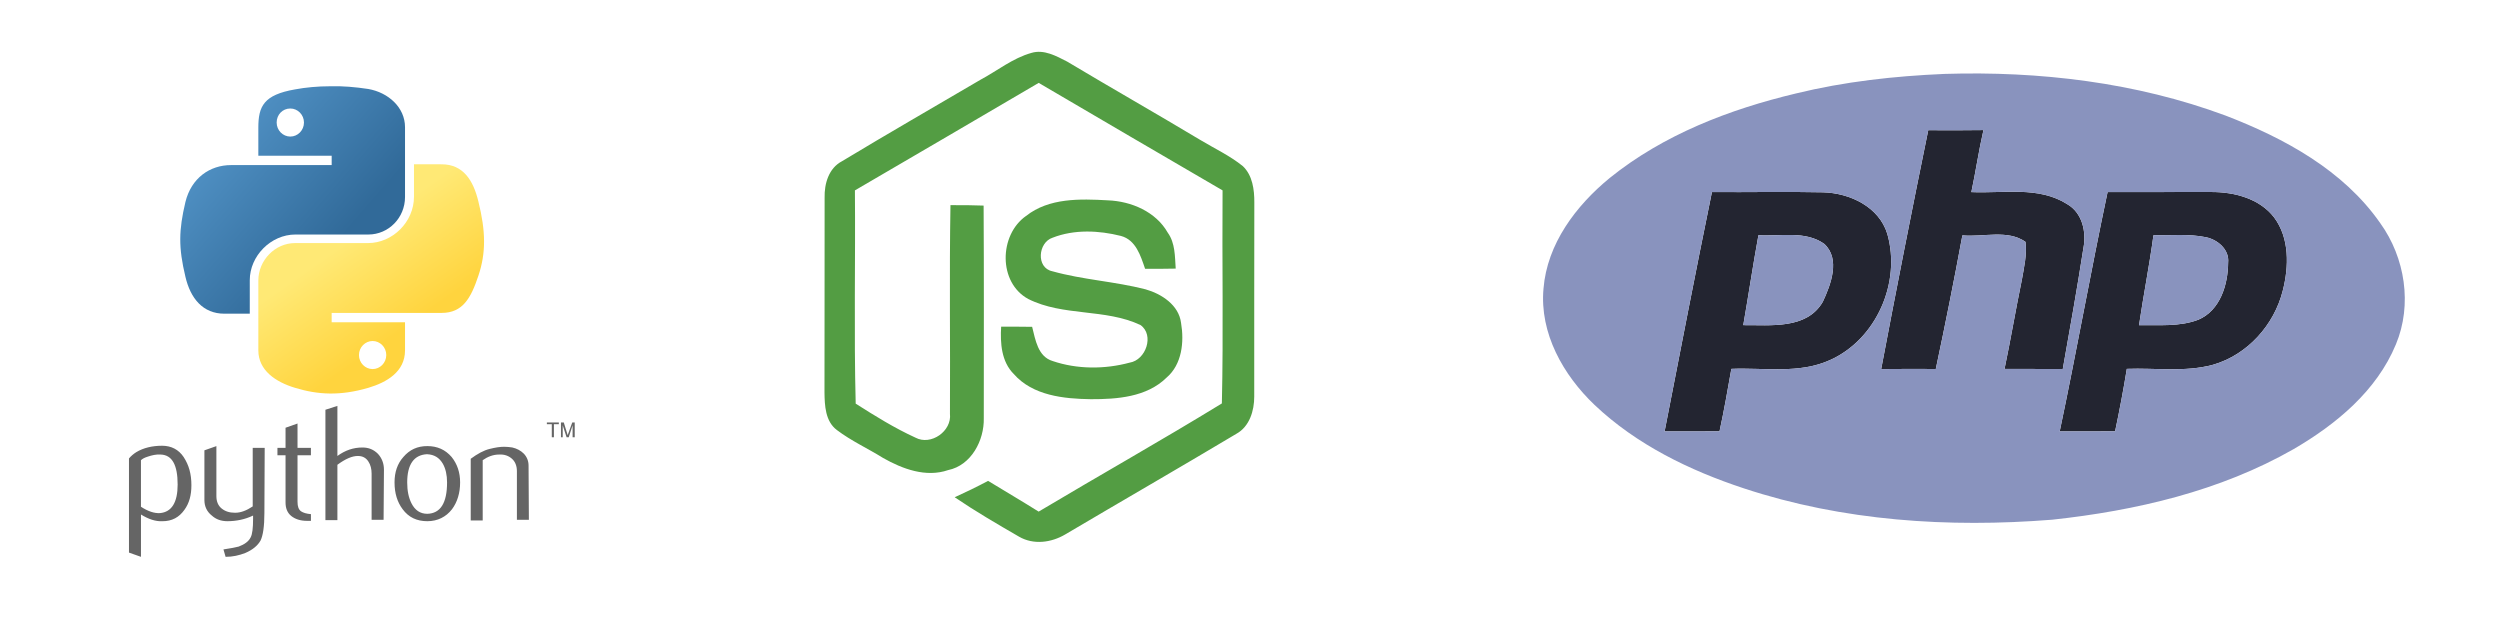 <?xml version="1.0" encoding="UTF-8" standalone="no"?><!DOCTYPE svg PUBLIC "-//W3C//DTD SVG 1.1//EN" "http://www.w3.org/Graphics/SVG/1.1/DTD/svg11.dtd"><svg width="100%" height="100%" viewBox="0 0 2417 605" version="1.1" xmlns="http://www.w3.org/2000/svg" xmlns:xlink="http://www.w3.org/1999/xlink" xml:space="preserve" xmlns:serif="http://www.serif.com/" style="fill-rule:evenodd;clip-rule:evenodd;stroke-linejoin:round;stroke-miterlimit:2;"><g transform="matrix(4.167,0,0,4.167,0,0)"><g id="_-539d43ff" serif:id="#539d43ff"><path d="M239.32,12.27c2.9,-0.87 5.75,0.73 8.26,2.01c10.25,6.13 20.63,12.03 30.87,18.17c3.32,2 6.88,3.65 9.91,6.1c2.25,2.13 2.68,5.49 2.66,8.44c-0.05,15 -0,30 -0.02,45c0.01,3.29 -1.09,6.98 -4.15,8.66c-13.18,7.87 -26.5,15.54 -39.71,23.35c-3.24,1.91 -7.34,2.46 -10.7,0.52c-5.05,-2.92 -10.11,-5.87 -14.94,-9.15c2.62,-1.19 5.21,-2.45 7.75,-3.8c3.91,2.38 7.85,4.7 11.73,7.13c14.13,-8.43 28.49,-16.51 42.51,-25.1c0.37,-16.46 0.03,-32.96 0.16,-49.43c-14.23,-8.3 -28.46,-16.59 -42.66,-24.94c-14.19,8.36 -28.43,16.62 -42.64,24.94c0.14,16.49 -0.24,33.01 0.18,49.48c4.48,2.85 9.03,5.68 13.87,7.89c3.61,1.92 8.47,-1.53 8,-5.54c0.1,-16.14 -0.16,-32.27 0.12,-48.4c2.56,-0.04 5.13,0.02 7.69,0.1c0.1,16.44 0.04,32.89 0.04,49.33c0.12,5.13 -2.9,10.94 -8.28,12.04c-5.14,1.77 -10.6,-0.27 -15.09,-2.82c-3.54,-2.21 -7.38,-3.95 -10.72,-6.48c-2.69,-2.02 -2.83,-5.69 -2.87,-8.76c0.05,-15.04 -0.01,-30.08 0.03,-45.12c-0.08,-3.26 0.94,-6.86 4.03,-8.48c10.62,-6.41 21.38,-12.59 32.07,-18.87c3.96,-2.11 7.53,-5.05 11.9,-6.27Z" style="fill:#539d43;fill-rule:nonzero;"/><path d="M238.05,50.11c5.35,-4.23 12.56,-3.99 19,-3.63c5.42,0.21 11.12,2.63 13.89,7.51c1.74,2.42 1.64,5.49 1.84,8.33c-2.37,0.05 -4.74,0.06 -7.1,0.05c-1.04,-3.01 -2.13,-6.7 -5.61,-7.63c-5.15,-1.3 -10.84,-1.55 -15.85,0.41c-3.38,1.09 -3.9,7 -0.05,7.79c7.08,1.98 14.51,2.36 21.62,4.19c3.7,1.05 7.72,3.64 8.23,7.79c0.75,4.39 0.23,9.62 -3.36,12.69c-4.59,4.53 -11.5,5.03 -17.59,5.01c-6.28,-0.09 -13.45,-0.83 -17.86,-5.84c-2.88,-2.88 -3.16,-7.16 -2.93,-10.99c2.39,0 4.79,0 7.19,0.04c0.76,2.97 1.31,6.91 4.77,7.94c5.67,1.93 12.08,1.93 17.85,0.37c3.78,-0.6 5.78,-6.39 2.53,-8.72c-8.17,-3.87 -17.95,-1.97 -26.05,-6.05c-7.01,-3.8 -6.79,-14.87 -0.52,-19.26Z" style="fill:#539d43;fill-rule:nonzero;"/></g><g id="_-3773a4ff" serif:id="#3773a4ff"></g><g id="_-232531ff" serif:id="#232531ff"><path d="M447.38,30.21c4.27,0.03 8.54,0.03 12.81,-0.03c-1.1,4.77 -1.79,9.61 -2.81,14.39c7.41,0.34 15.59,-1.43 22.23,2.79c3.51,2.01 4.5,6.45 3.77,10.19c-1.46,9.38 -3.12,18.73 -4.79,28.07c-4.5,-0.03 -9.01,-0.02 -13.51,-0.03c1.44,-6.85 2.59,-13.76 4.01,-20.62c0.51,-2.91 1.22,-5.88 0.85,-8.85c-4.15,-2.93 -9.85,-1.05 -14.64,-1.51c-1.91,10.36 -3.98,20.7 -6.17,31c-4.23,-0.02 -8.45,-0.02 -12.67,0.02c3.51,-18.5 7.14,-36.98 10.92,-55.42Z" style="fill:#232531;fill-rule:nonzero;"/><path d="M397.19,44.56c8.59,0.07 17.18,-0.13 25.76,0.06c6.19,0.15 13.01,3.34 14.93,9.65c3.23,11.23 -2.54,24.45 -13.29,29.27c-7.19,3.27 -15.27,1.73 -22.89,2.04c-0.86,4.85 -1.7,9.69 -2.75,14.5c-4.25,-0 -8.5,-0 -12.74,0.01c3.62,-18.52 7.19,-37.05 10.98,-55.53m10.79,10.01c-1.27,6.94 -2.31,13.92 -3.52,20.87c6.32,-0.06 14.74,1.03 18.46,-5.43c1.86,-3.98 4.12,-9.89 0.35,-13.41c-4.41,-3.15 -10.23,-1.72 -15.29,-2.03Z" style="fill:#232531;fill-rule:nonzero;"/><path d="M488.99,44.56c8.01,0.02 16.02,-0.03 24.04,-0.01c5.31,-0.02 11.17,1.48 14.57,5.86c3.63,4.83 3.47,11.43 2.03,17.03c-2,7.98 -8.21,14.89 -16.18,17.19c-6.52,1.77 -13.35,0.7 -20,0.95c-0.78,4.86 -1.71,9.69 -2.72,14.5c-4.29,0 -8.57,0.01 -12.85,0.01c3.89,-18.48 7.2,-37.07 11.11,-55.53m7.29,30.89c4.59,-0.08 9.41,0.4 13.78,-1.28c5.07,-2.17 6.87,-8.17 6.9,-13.24c0.31,-3 -2.4,-5.31 -5.1,-5.88c-4.02,-0.84 -8.16,-0.41 -12.23,-0.47c-0.94,6.99 -2.32,13.9 -3.35,20.87Z" style="fill:#232531;fill-rule:nonzero;"/></g><g id="_-ffd342ff" serif:id="#ffd342ff"><g transform="matrix(0.904,0,0,0.904,5.852,-4.514)"><g transform="matrix(0.055,0,0,0.055,26.629,19.998)"><path d="M227.1,1988.2c0,-92.2 -26.3,-138.2 -79,-139.9c-21.4,-1.6 -41.1,3.3 -60.9,9.9c-16.5,4.9 -26.3,11.5 -31.3,16.5l0,217.2c32.9,21.4 62.5,31.3 88.9,29.6c54.3,-5 82.3,-49.4 82.3,-133.3Zm64.2,3.3c0,46.1 -9.9,83.9 -32.9,115.2c-24.7,34.6 -57.6,52.7 -102,52.7c-32.9,1.6 -65.8,-9.9 -100.4,-31.3l0,197.5l-56,-19.8l-0,-439.4c9.9,-11.5 21.4,-21.4 34.6,-29.6c32.9,-19.7 74.1,-29.6 120.1,-29.6c42.8,0 77.3,18.1 100.4,52.7c24.6,37.8 36.2,78.9 36.2,131.6Zm340.6,130c-0,62.5 -6.6,105.3 -18.1,128.4c-13.2,23 -36.2,42.8 -70.8,57.6c-29.6,11.5 -59.2,18.1 -92.2,18.1l-9.9,-34.6c34.6,-4.9 57.6,-9.9 70.8,-13.2c26.3,-9.9 46.1,-23 55.9,-42.8c8.2,-14.8 11.5,-44.4 11.5,-87.2l-0,-14.8c-37.8,18.1 -79,26.3 -120.1,26.3c-28,0 -52.7,-8.2 -72.4,-26.3c-23,-18.1 -34.6,-42.8 -34.6,-72.4l-0,-232l55.9,-19.7l-0,233.7c-0,24.7 8.2,44.4 24.7,57.6c16.5,13.2 36.2,19.7 62.5,19.7c26.3,0 52.7,-9.9 82.3,-29.6l-0,-273.3l55.9,0l-1.4,304.5Zm217.2,36.2l-18.1,0c-31.3,0 -55.9,-8.2 -74.1,-23c-18.1,-14.8 -26.3,-36.2 -26.3,-62.5l-0,-220.5l-37.8,0l-0,-34.7l37.8,0l-0,-93.8l55.9,-19.7l-0,113.5l62.5,0l-0,34.6l-62.5,0l-0,217.2c-0,21.4 4.9,36.2 16.5,44.4c9.9,6.6 24.7,11.5 46.1,13.2l-0,31.3Zm339,-5l-55.9,0l-0,-215.6c-0,-21.4 -4.9,-41.1 -14.8,-55.9c-11.5,-18.1 -28,-26.3 -49.4,-26.3c-26.3,0 -57.6,13.2 -95.4,41.1l-0,258.4l-55.9,0l-0,-515.1l55.9,-18.1l-0,233.7c36.2,-26.3 74.1,-39.5 116.8,-39.5c29.6,0 52.7,9.9 72.4,29.6c18.1,19.7 28,44.4 28,74.1l-1.7,233.6Zm296.2,-174.4c-0,-34.6 -6.6,-64.2 -19.7,-87.2c-16.5,-28 -39.5,-42.8 -74.1,-44.4c-60.9,3.3 -92.2,47.7 -92.2,131.6c-0,39.5 6.6,70.8 19.7,97.1c16.5,32.9 41.1,49.4 74.1,49.4c60.9,-1.7 92.2,-49.4 92.2,-146.5Zm60.9,0c-0,49.4 -13.2,92.2 -37.8,125.1c-28,36.2 -67.5,55.9 -115.2,55.9c-49.4,0 -87.2,-18.1 -115.2,-55.9c-24.7,-32.9 -37.8,-74.1 -37.8,-125.1c-0,-47.7 13.2,-87.2 41.1,-118.5c29.6,-34.6 65.8,-51 111.9,-51c46.1,0 83.9,16.5 113.5,51c26.3,32.9 39.5,72.4 39.5,118.5Zm320.9,174.4l-55.9,0l-0,-227.1c-0,-24.7 -8.2,-44.4 -23,-57.6c-14.8,-13.2 -34.6,-21.4 -60.9,-19.7c-26.3,0 -52.7,9.9 -75.7,26.3l-0,281.4l-55.9,0l-0,-288c31.3,-23 60.9,-39.5 88.9,-46.1c26.3,-6.6 47.7,-9.9 67.5,-9.9c13.2,0 26.3,1.6 37.8,3.3c21.4,4.9 39.5,14.8 52.7,28c14.8,14.8 23,34.6 23,55.9l1.5,253.5Z" style="fill:#656565;fill-rule:nonzero;"/></g><g transform="matrix(0.055,0,0,0.055,26.629,19.998)"><path d="M1973,1767.7l9.9,0l0,-60.9l23,0l0,-8.2l-55.9,0l0,8.2l23,0l0,60.9Zm42.8,0l8.2,0l0,-55.9l18.1,55.9l9.9,0l18.1,-55.9l0,55.9l9.9,0l0,-69.1l-11.5,0l-21.4,59.2l-18.1,-59.2l-13.2,0l0,69.1Z" style="fill:#656565;fill-rule:nonzero;"/></g></g><g><g transform="matrix(0.055,0,0,0.055,26.629,19.998)"><path d="M908.4,0.3c-52.7,0 -103.7,4.9 -148.1,13.2c-131.6,23 -154.7,70.8 -154.7,161.3l0,118.5l309.4,0l-0,39.5l-424.6,0c-88.9,0 -167.8,54.3 -192.5,156.3c-28,118.5 -29.6,190.9 0,314.3c21.4,92.2 74.1,156.3 164.6,156.3l107,0l0,-141.5c0,-102 88.9,-192.5 192.5,-192.5l307.7,0c85.6,0 154.7,-70.8 154.7,-158l0,-294.6c0,-83.9 -70.8,-146.5 -154.7,-161.3c-54.4,-8.2 -108.7,-13.1 -161.3,-11.5Zm-167.9,93.8c31.3,-0 57.6,26.3 57.6,59.2c-0,32.9 -26.3,59.2 -57.6,59.2c-31.3,0 -57.6,-26.3 -57.6,-59.2c-0,-32.9 24.7,-59.2 57.6,-59.2Z" style="fill:url(#_Linear1);fill-rule:nonzero;"/></g><g transform="matrix(0.055,0,0,0.055,26.629,19.998)"><path d="M1262.2,329.4l0,136.6c0,107 -90.5,195.8 -194.2,195.8l-307.7,0c-83.9,0 -154.7,72.4 -154.7,158l0,294.6c0,83.9 72.4,133.3 154.7,158c97.1,29.6 190.9,34.6 309.4,0c77.3,-23 154.7,-67.5 154.7,-158l-0,-118.5l-309.5,-0l-0,-39.5l464.1,-0c88.9,-0 123.4,-62.5 154.7,-156.3c32.9,-97.1 31.3,-189.2 0,-314.3c-21.4,-88.9 -64.2,-156.3 -154.7,-156.3l-116.8,-0.1Zm-174.5,745.5c31.3,0 57.6,26.3 57.6,59.2c0,32.9 -26.3,59.2 -57.6,59.2c-31.3,0 -57.6,-26.3 -57.6,-59.2c0,-32.9 26.4,-59.2 57.6,-59.2Z" style="fill:url(#_Linear2);fill-rule:nonzero;"/></g></g><g id="_-8993beff" serif:id="#8993beff"><path d="M451.13,17.15c22.05,-0.69 44.43,1.95 65.19,9.65c13.67,5.25 27.37,12.69 35.92,24.96c5.78,8.02 7.49,18.93 3.64,28.14c-4.46,10.79 -13.87,18.56 -23.73,24.3c-17.08,9.76 -36.62,14.28 -56.02,16.38c-24,1.91 -48.55,0.32 -71.52,-7.27c-12.61,-4.16 -24.92,-10.15 -34.64,-19.35c-7.28,-6.93 -12.79,-16.65 -11.86,-26.98c0.83,-10.41 7.54,-19.27 15.37,-25.69c12.47,-10.05 27.77,-15.93 43.22,-19.61c11.27,-2.76 22.84,-4.03 34.43,-4.53m-3.75,13.06c-3.78,18.44 -7.41,36.92 -10.92,55.42c4.22,-0.04 8.44,-0.04 12.67,-0.02c2.19,-10.3 4.26,-20.64 6.17,-31c4.79,0.46 10.49,-1.42 14.64,1.51c0.37,2.97 -0.34,5.94 -0.85,8.85c-1.42,6.86 -2.57,13.77 -4.01,20.62c4.5,0.01 9.01,-0 13.51,0.03c1.67,-9.34 3.33,-18.69 4.79,-28.07c0.73,-3.74 -0.26,-8.18 -3.77,-10.19c-6.64,-4.22 -14.82,-2.45 -22.23,-2.79c1.02,-4.78 1.71,-9.62 2.81,-14.39c-4.27,0.06 -8.54,0.06 -12.81,0.03m-50.19,14.35c-3.79,18.48 -7.36,37.01 -10.98,55.53c4.24,-0.01 8.49,-0.01 12.74,-0.01c1.05,-4.81 1.89,-9.65 2.75,-14.5c7.62,-0.31 15.7,1.23 22.89,-2.04c10.75,-4.82 16.52,-18.04 13.29,-29.27c-1.92,-6.31 -8.74,-9.5 -14.93,-9.65c-8.58,-0.19 -17.17,0.01 -25.76,-0.06m91.8,-0c-3.91,18.46 -7.22,37.05 -11.11,55.53c4.28,-0 8.56,-0.01 12.85,-0.01c1.01,-4.81 1.94,-9.64 2.72,-14.5c6.65,-0.25 13.48,0.82 20,-0.95c7.97,-2.3 14.18,-9.21 16.18,-17.19c1.44,-5.6 1.6,-12.2 -2.03,-17.03c-3.4,-4.38 -9.26,-5.88 -14.57,-5.86c-8.02,-0.02 -16.03,0.03 -24.04,0.01Z" style="fill:#8993be;fill-rule:nonzero;"/><path d="M407.98,54.57c5.06,0.31 10.88,-1.12 15.29,2.03c3.77,3.52 1.51,9.43 -0.35,13.41c-3.72,6.46 -12.14,5.37 -18.46,5.43c1.21,-6.95 2.25,-13.93 3.52,-20.87Z" style="fill:#8993be;fill-rule:nonzero;"/><path d="M496.28,75.45c1.03,-6.97 2.41,-13.88 3.35,-20.87c4.07,0.06 8.21,-0.37 12.23,0.47c2.7,0.57 5.41,2.88 5.1,5.88c-0.03,5.07 -1.83,11.07 -6.9,13.24c-4.37,1.68 -9.19,1.2 -13.78,1.28Z" style="fill:#8993be;fill-rule:nonzero;"/></g></g></g><defs><linearGradient id="_Linear1" x1="0" y1="0" x2="1" y2="0" gradientUnits="userSpaceOnUse" gradientTransform="matrix(707.077,614.296,-614.296,707.077,242.183,35.349)"><stop offset="0" style="stop-color:#5ca0d5;stop-opacity:1"/><stop offset="1" style="stop-color:#316a99;stop-opacity:1"/></linearGradient><linearGradient id="_Linear2" x1="0" y1="0" x2="1" y2="0" gradientUnits="userSpaceOnUse" gradientTransform="matrix(-252.497,-360.728,360.728,-252.497,1223.9,1021)"><stop offset="0" style="stop-color:#ffd43e;stop-opacity:1"/><stop offset="1" style="stop-color:#ffe975;stop-opacity:1"/></linearGradient></defs></svg>